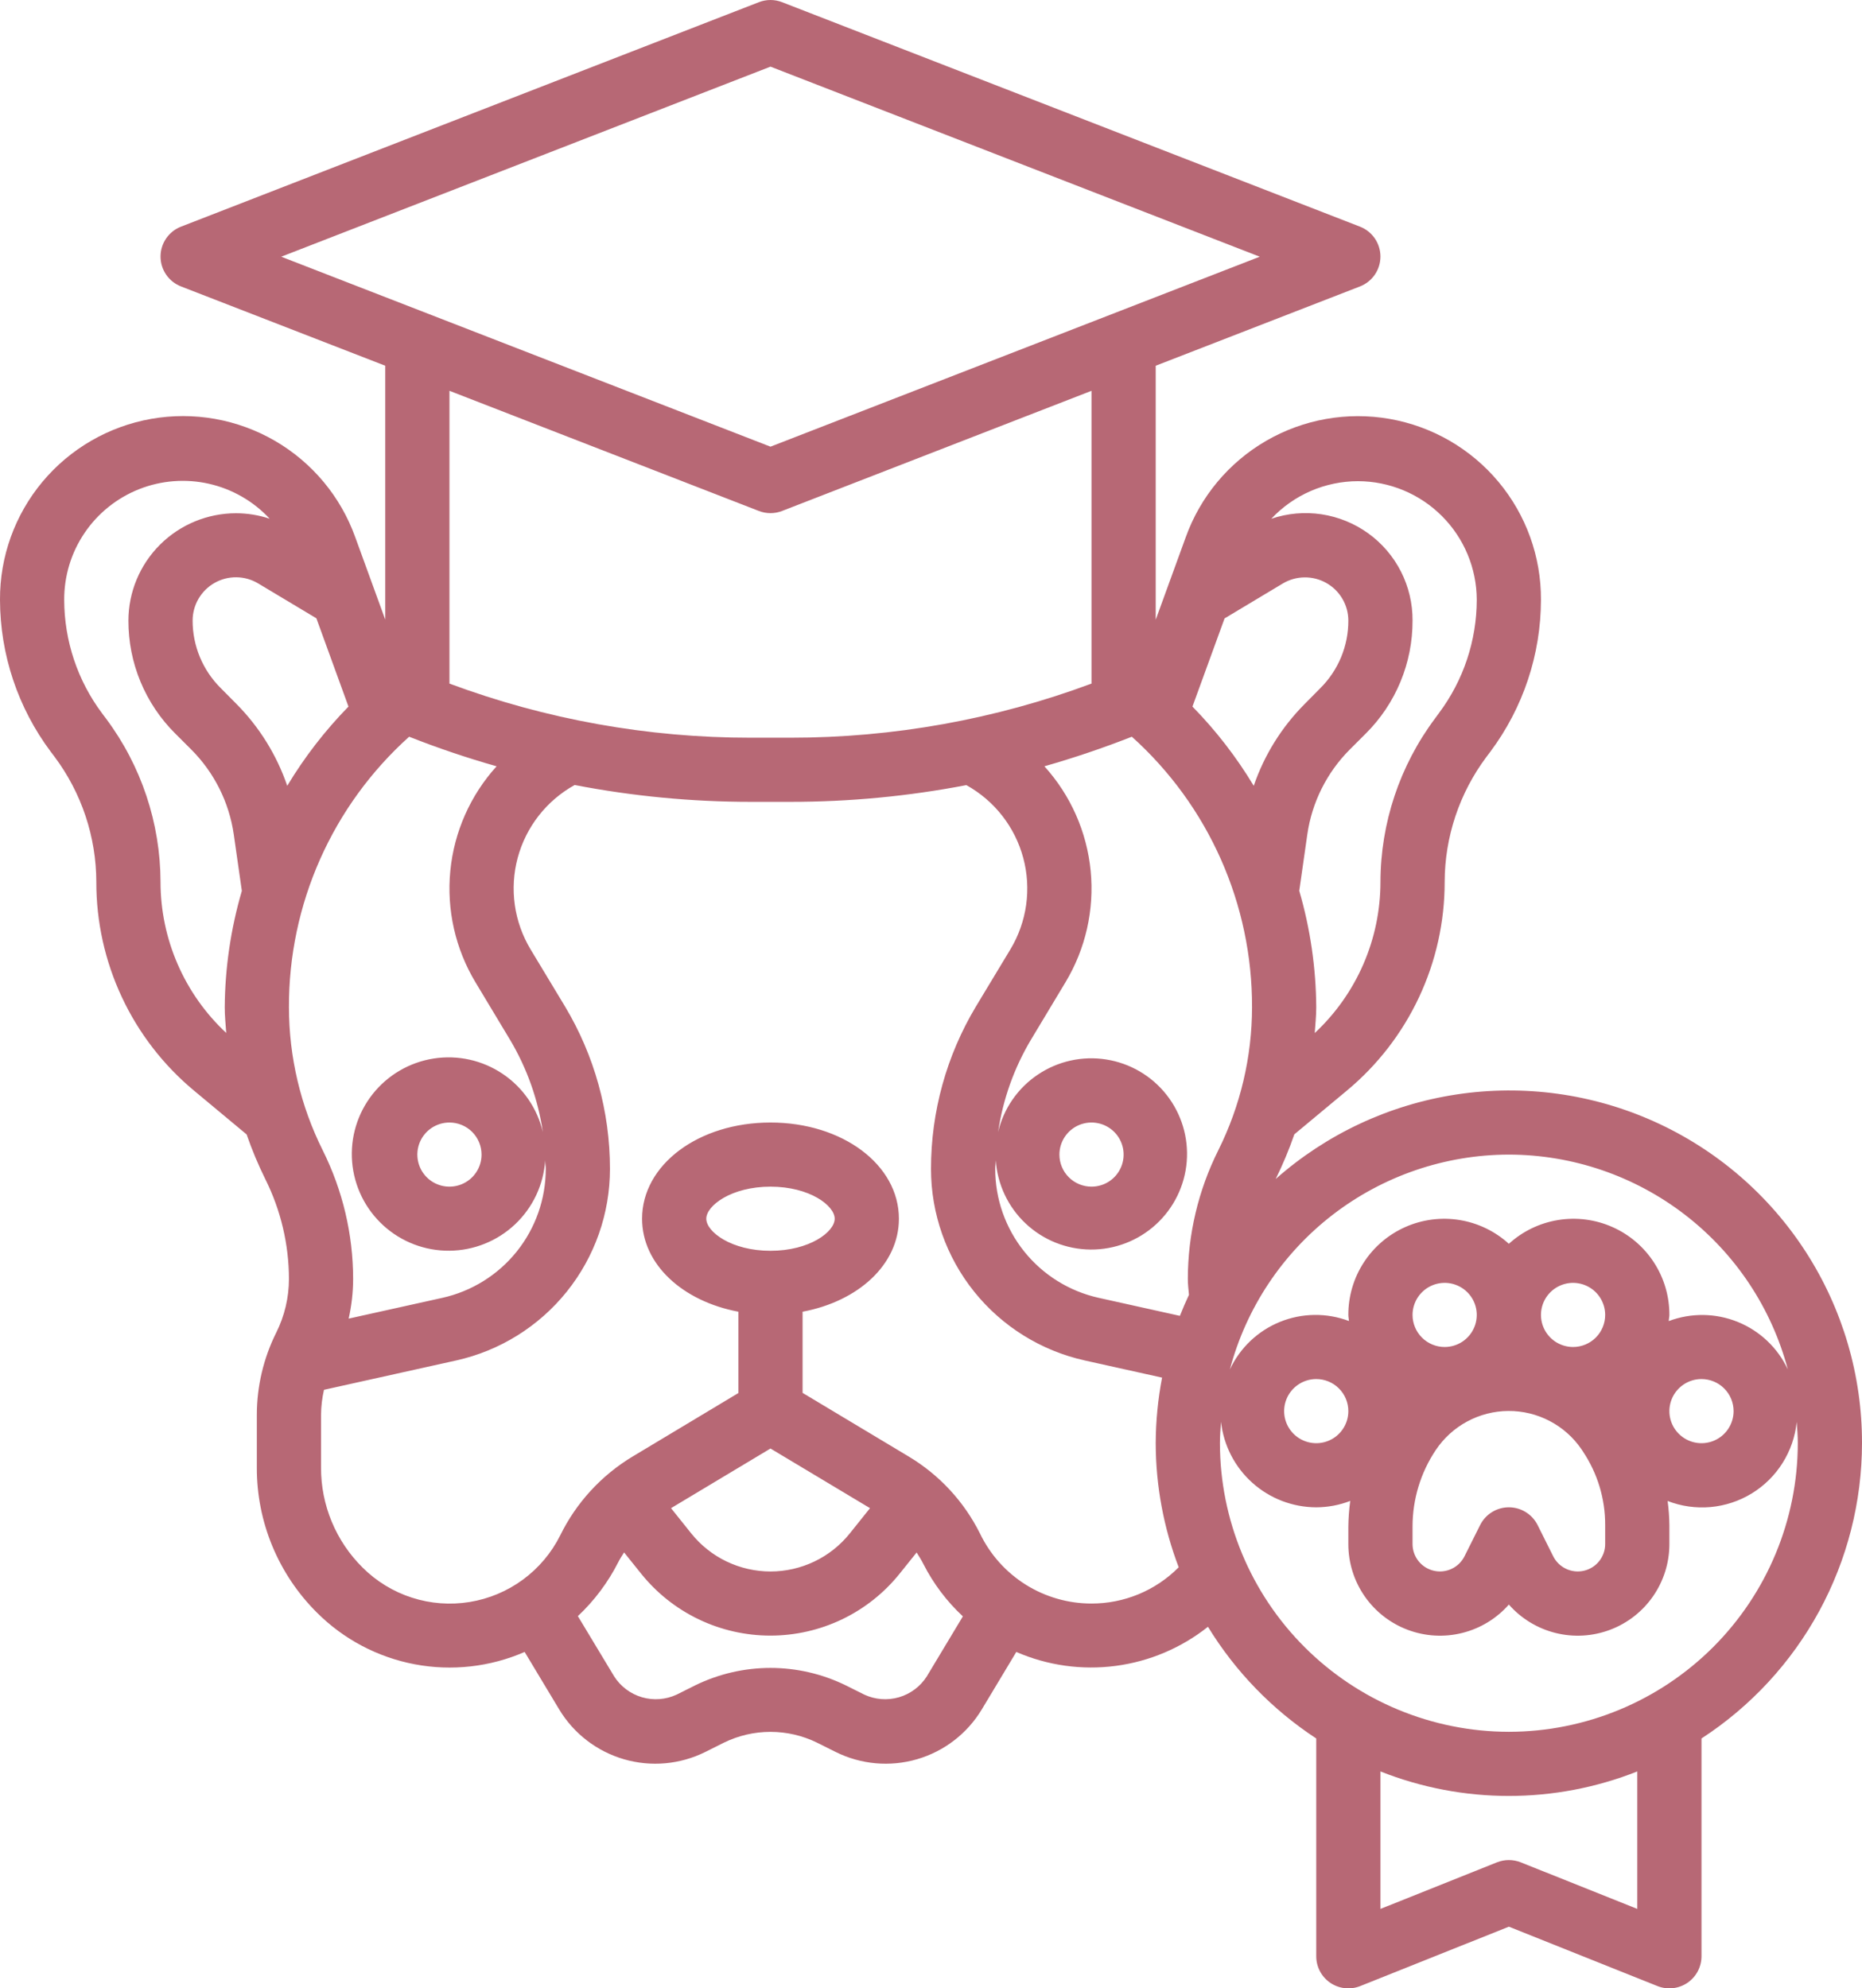 <svg width="118" height="126" viewBox="0 0 118 126" fill="none" xmlns="http://www.w3.org/2000/svg">
<path d="M118 91.453C118.007 87.152 116.769 82.94 114.435 79.325C112.101 75.709 108.771 72.845 104.845 71.076C100.919 69.307 96.565 68.709 92.307 69.354C88.049 69.999 84.068 71.859 80.844 74.711C81.298 73.794 81.692 72.848 82.026 71.881L85.349 69.115C87.292 67.502 88.855 65.481 89.927 63.195C91 60.91 91.554 58.416 91.552 55.892C91.558 53.035 92.485 50.257 94.197 47.967L94.451 47.63C96.526 44.85 97.65 41.477 97.655 38.01C97.668 35.277 96.714 32.628 94.96 30.53C93.206 28.432 90.766 27.021 88.071 26.547C85.376 26.073 82.601 26.565 80.234 27.938C77.868 29.311 76.064 31.475 75.142 34.048L73.241 39.272V23.176L86.185 18.151C86.567 18.003 86.895 17.742 87.127 17.404C87.358 17.066 87.482 16.666 87.482 16.257C87.482 15.848 87.358 15.448 87.127 15.11C86.895 14.772 86.567 14.511 86.185 14.363L49.564 0.139C49.091 -0.046 48.565 -0.046 48.091 0.139L11.471 14.363C11.088 14.511 10.76 14.772 10.529 15.11C10.297 15.448 10.174 15.848 10.174 16.257C10.174 16.666 10.297 17.066 10.529 17.404C10.76 17.742 11.088 18.003 11.471 18.151L24.414 23.176V39.264L22.514 34.044C21.591 31.47 19.787 29.306 17.42 27.933C15.053 26.561 12.277 26.068 9.582 26.543C6.887 27.018 4.447 28.43 2.693 30.528C0.94 32.627 -0.014 35.277 0 38.01C0.008 41.479 1.135 44.853 3.213 47.632L3.459 47.957C5.172 50.249 6.099 53.032 6.104 55.892C6.1 58.417 6.654 60.912 7.727 63.198C8.799 65.485 10.363 67.507 12.307 69.121L15.629 71.887C15.964 72.855 16.36 73.801 16.813 74.719C17.795 76.685 18.307 78.851 18.311 81.047C18.309 82.227 18.034 83.39 17.507 84.445C16.7 86.063 16.278 87.847 16.276 89.655V93C16.271 94.708 16.606 96.4 17.26 97.978C17.915 99.556 18.876 100.988 20.089 102.193C21.778 103.88 23.937 105.02 26.284 105.464C28.631 105.908 31.058 105.636 33.248 104.682L35.435 108.32C36.356 109.852 37.822 110.981 39.541 111.481C41.259 111.98 43.103 111.815 44.704 111.016L45.882 110.427C46.799 109.979 47.806 109.746 48.827 109.746C49.847 109.746 50.855 109.979 51.772 110.427L52.952 111.016C54.553 111.815 56.397 111.98 58.115 111.481C59.833 110.981 61.299 109.852 62.221 108.32L64.406 104.682C66.385 105.542 68.56 105.847 70.7 105.566C72.84 105.285 74.862 104.428 76.552 103.087C78.287 105.924 80.631 108.341 83.414 110.165V123.966C83.414 124.299 83.495 124.626 83.651 124.92C83.807 125.213 84.032 125.464 84.308 125.651C84.583 125.837 84.9 125.953 85.231 125.988C85.562 126.024 85.896 125.978 86.205 125.854L95.621 122.091L105.036 125.854C105.345 125.978 105.68 126.024 106.01 125.988C106.341 125.953 106.658 125.837 106.934 125.651C107.209 125.464 107.435 125.213 107.591 124.92C107.746 124.626 107.828 124.299 107.828 123.966V110.165C110.947 108.137 113.511 105.364 115.288 102.096C117.064 98.829 117.996 95.171 118 91.453ZM95.621 73.165C99.657 73.172 103.579 74.511 106.776 76.973C109.973 79.435 112.266 82.882 113.3 86.78C112.661 85.413 111.528 84.338 110.129 83.77C108.73 83.201 107.167 83.182 105.754 83.715C105.754 83.585 105.793 83.461 105.793 83.329C105.798 82.15 105.46 80.995 104.818 80.005C104.177 79.015 103.261 78.233 102.182 77.755C101.103 77.276 99.908 77.122 98.743 77.311C97.578 77.5 96.493 78.023 95.621 78.818C94.749 78.024 93.664 77.5 92.499 77.311C91.335 77.122 90.14 77.276 89.061 77.754C87.982 78.232 87.066 79.013 86.425 80.003C85.783 80.992 85.444 82.147 85.448 83.325C85.448 83.457 85.479 83.581 85.487 83.711C84.074 83.178 82.511 83.198 81.112 83.767C79.712 84.336 78.58 85.412 77.941 86.78C78.975 82.882 81.268 79.434 84.465 76.972C87.662 74.51 91.584 73.172 95.621 73.165ZM109.862 89.421C109.862 89.823 109.743 90.216 109.519 90.55C109.296 90.885 108.978 91.145 108.606 91.299C108.234 91.453 107.825 91.493 107.431 91.414C107.036 91.336 106.674 91.142 106.389 90.858C106.104 90.574 105.911 90.212 105.832 89.818C105.754 89.424 105.794 89.015 105.948 88.644C106.102 88.272 106.363 87.955 106.697 87.732C107.032 87.508 107.425 87.389 107.828 87.389C108.367 87.389 108.885 87.603 109.266 87.984C109.648 88.365 109.862 88.882 109.862 89.421ZM99.69 85.357C99.287 85.357 98.894 85.238 98.559 85.015C98.225 84.791 97.964 84.474 97.81 84.103C97.656 83.731 97.616 83.323 97.694 82.929C97.773 82.534 97.966 82.172 98.251 81.888C98.536 81.604 98.898 81.411 99.293 81.332C99.687 81.254 100.096 81.294 100.468 81.448C100.84 81.602 101.158 81.862 101.381 82.196C101.605 82.53 101.724 82.923 101.724 83.325C101.724 83.864 101.51 84.381 101.128 84.762C100.747 85.143 100.229 85.357 99.69 85.357ZM89.517 83.325C89.517 82.923 89.637 82.53 89.86 82.196C90.084 81.862 90.401 81.602 90.773 81.448C91.145 81.294 91.554 81.254 91.949 81.332C92.343 81.411 92.706 81.604 92.99 81.888C93.275 82.172 93.469 82.534 93.547 82.929C93.626 83.323 93.585 83.731 93.431 84.103C93.277 84.474 93.017 84.791 92.682 85.015C92.347 85.238 91.954 85.357 91.552 85.357C91.012 85.357 90.495 85.143 90.113 84.762C89.732 84.381 89.517 83.864 89.517 83.325ZM89.517 96.737C89.516 95.011 90.028 93.323 90.988 91.888C91.494 91.131 92.178 90.509 92.981 90.077C93.784 89.645 94.68 89.416 95.592 89.412C96.504 89.406 97.403 89.625 98.21 90.048C99.017 90.471 99.709 91.085 100.223 91.838L100.316 91.98C101.239 93.359 101.729 94.981 101.724 96.639V97.846C101.724 98.237 101.591 98.617 101.348 98.923C101.105 99.229 100.766 99.445 100.385 99.534C100.004 99.624 99.604 99.582 99.249 99.416C98.895 99.251 98.607 98.97 98.432 98.621L97.442 96.641C97.273 96.303 97.013 96.019 96.691 95.82C96.37 95.621 95.999 95.516 95.621 95.516C95.242 95.516 94.872 95.621 94.55 95.82C94.228 96.019 93.969 96.303 93.8 96.641L92.809 98.621C92.634 98.97 92.346 99.251 91.992 99.416C91.638 99.582 91.237 99.624 90.856 99.534C90.475 99.445 90.136 99.229 89.893 98.923C89.65 98.617 89.517 98.237 89.517 97.846V96.737ZM85.448 89.421C85.448 89.823 85.329 90.216 85.105 90.55C84.882 90.885 84.564 91.145 84.192 91.299C83.821 91.453 83.412 91.493 83.017 91.414C82.622 91.336 82.26 91.142 81.975 90.858C81.691 90.574 81.497 90.212 81.418 89.818C81.34 89.424 81.38 89.015 81.534 88.644C81.688 88.272 81.949 87.955 82.284 87.732C82.618 87.508 83.011 87.389 83.414 87.389C83.953 87.389 84.471 87.603 84.852 87.984C85.234 88.365 85.448 88.882 85.448 89.421ZM63.106 73.527C63.208 75.052 63.884 76.484 64.998 77.532C66.112 78.581 67.582 79.171 69.113 79.182C70.644 79.194 72.123 78.626 73.253 77.594C74.383 76.562 75.081 75.142 75.206 73.617C75.331 72.093 74.874 70.578 73.927 69.376C72.981 68.174 71.614 67.374 70.101 67.137C68.589 66.899 67.042 67.242 65.772 68.096C64.501 68.949 63.601 70.251 63.252 71.74C63.556 69.665 64.267 67.67 65.344 65.87L67.52 62.249C68.798 60.126 69.358 57.649 69.118 55.183C68.877 52.718 67.85 50.395 66.186 48.559C68.056 48.026 69.903 47.402 71.728 46.685C74.134 48.847 76.057 51.491 77.369 54.446C78.682 57.401 79.355 60.599 79.345 63.832C79.341 66.977 78.608 70.079 77.205 72.895C75.939 75.427 75.279 78.217 75.276 81.047C75.276 81.385 75.317 81.716 75.347 82.051C75.144 82.488 74.95 82.931 74.773 83.384L69.628 82.242C67.768 81.829 66.104 80.795 64.911 79.31C63.719 77.825 63.069 75.979 63.069 74.075C63.069 73.892 63.099 73.712 63.106 73.527ZM67.138 73.165C67.138 72.763 67.257 72.37 67.481 72.036C67.704 71.702 68.022 71.441 68.394 71.287C68.766 71.134 69.175 71.093 69.569 71.172C69.964 71.25 70.326 71.444 70.611 71.728C70.896 72.012 71.089 72.374 71.168 72.768C71.246 73.163 71.206 73.571 71.052 73.942C70.898 74.314 70.637 74.631 70.303 74.855C69.968 75.078 69.575 75.197 69.172 75.197C68.633 75.197 68.115 74.983 67.734 74.602C67.352 74.221 67.138 73.704 67.138 73.165ZM77.605 39.187L81.29 36.978C81.706 36.729 82.181 36.594 82.667 36.588C83.152 36.582 83.63 36.704 84.053 36.943C84.476 37.181 84.827 37.527 85.072 37.946C85.318 38.364 85.447 38.84 85.448 39.325C85.45 40.122 85.294 40.911 84.989 41.647C84.683 42.383 84.234 43.051 83.668 43.613L82.663 44.629C81.216 46.087 80.118 47.853 79.453 49.796C78.358 47.977 77.055 46.292 75.569 44.775L77.605 39.187ZM86.059 30.492C88.054 30.496 89.966 31.29 91.376 32.699C92.787 34.108 93.581 36.018 93.586 38.01C93.581 40.595 92.743 43.109 91.196 45.181L90.941 45.529C88.704 48.523 87.491 52.157 87.483 55.892C87.482 57.688 87.112 59.464 86.396 61.11C85.68 62.756 84.632 64.238 83.318 65.463C83.355 64.921 83.414 64.38 83.414 63.838C83.399 61.337 83.037 58.85 82.338 56.449L82.848 52.875C83.142 50.84 84.085 48.954 85.538 47.498L86.555 46.482C87.498 45.544 88.245 44.428 88.753 43.2C89.262 41.971 89.521 40.654 89.517 39.325C89.524 38.246 89.272 37.181 88.783 36.219C88.294 35.258 87.582 34.426 86.706 33.795C85.83 33.164 84.816 32.751 83.748 32.59C82.68 32.43 81.588 32.527 80.566 32.873C81.27 32.123 82.121 31.524 83.065 31.114C84.01 30.705 85.029 30.493 86.059 30.492ZM48.828 4.223L79.833 16.267L48.828 28.305L17.822 16.267L48.828 4.223ZM48.091 32.379C48.565 32.563 49.09 32.563 49.564 32.379L69.172 24.765V43.318C63.064 45.591 56.597 46.752 50.079 46.748H47.577C41.058 46.752 34.591 45.591 28.483 43.318V24.765L48.091 32.379ZM30.135 62.251L32.312 65.872C33.388 67.673 34.098 69.668 34.403 71.742C34.052 70.236 33.144 68.917 31.86 68.052C30.576 67.186 29.011 66.838 27.481 67.077C25.951 67.316 24.567 68.125 23.609 69.34C22.651 70.556 22.189 72.088 22.315 73.63C22.442 75.172 23.148 76.609 24.291 77.653C25.434 78.697 26.931 79.27 28.48 79.257C30.029 79.244 31.515 78.646 32.641 77.584C33.767 76.521 34.449 75.073 34.55 73.529C34.55 73.713 34.586 73.894 34.586 74.077C34.586 75.981 33.936 77.827 32.744 79.312C31.551 80.797 29.888 81.831 28.027 82.244L22.095 83.559C22.281 82.734 22.377 81.892 22.379 81.047C22.376 78.218 21.716 75.427 20.453 72.895C19.047 70.079 18.314 66.977 18.311 63.832C18.3 60.599 18.973 57.401 20.286 54.446C21.599 51.491 23.521 48.847 25.928 46.685C27.75 47.404 29.598 48.029 31.471 48.559C29.807 50.395 28.778 52.718 28.538 55.183C28.297 57.648 28.857 60.128 30.135 62.251ZM30.517 73.165C30.517 73.567 30.398 73.96 30.174 74.294C29.951 74.628 29.633 74.888 29.261 75.042C28.89 75.196 28.481 75.236 28.086 75.158C27.691 75.079 27.329 74.886 27.044 74.602C26.76 74.318 26.566 73.956 26.488 73.561C26.409 73.167 26.449 72.758 26.603 72.387C26.757 72.016 27.018 71.698 27.353 71.475C27.687 71.252 28.081 71.133 28.483 71.133C29.022 71.133 29.54 71.347 29.922 71.728C30.303 72.109 30.517 72.626 30.517 73.165ZM20.05 39.181L22.084 44.775C20.6 46.292 19.297 47.977 18.203 49.796C17.538 47.85 16.441 46.08 14.994 44.618L13.987 43.602C13.422 43.042 12.974 42.376 12.669 41.642C12.363 40.907 12.206 40.12 12.207 39.325C12.207 38.84 12.335 38.363 12.58 37.944C12.824 37.524 13.175 37.177 13.598 36.938C14.021 36.698 14.5 36.575 14.986 36.581C15.471 36.587 15.947 36.722 16.363 36.972L20.05 39.181ZM10.173 55.892C10.164 52.156 8.952 48.523 6.714 45.529L6.468 45.202C4.914 43.125 4.073 40.603 4.069 38.01C4.062 36.499 4.512 35.021 5.36 33.77C6.208 32.518 7.414 31.552 8.821 30.996C10.228 30.441 11.77 30.323 13.246 30.657C14.721 30.992 16.061 31.764 17.09 32.871C16.4 32.641 15.678 32.524 14.951 32.524C13.146 32.526 11.415 33.243 10.137 34.518C8.86 35.793 8.141 37.521 8.138 39.325C8.135 40.656 8.395 41.974 8.905 43.203C9.415 44.432 10.164 45.548 11.108 46.486L12.126 47.502C13.579 48.959 14.522 50.845 14.815 52.881L15.326 56.453C14.625 58.851 14.26 61.334 14.242 63.832C14.242 64.374 14.3 64.915 14.337 65.457C13.024 64.233 11.977 62.752 11.261 61.107C10.544 59.461 10.174 57.687 10.173 55.892ZM58.734 106.231C58.326 106.87 57.7 107.34 56.971 107.553C56.242 107.765 55.46 107.705 54.772 107.385L53.59 106.795C52.107 106.071 50.478 105.694 48.827 105.694C47.175 105.694 45.546 106.071 44.063 106.795L42.883 107.385C42.195 107.705 41.414 107.765 40.685 107.553C39.956 107.34 39.329 106.87 38.922 106.231L36.621 102.412C37.669 101.427 38.537 100.267 39.186 98.984C39.294 98.769 39.424 98.578 39.55 98.375L40.623 99.712C41.606 100.939 42.854 101.931 44.273 102.612C45.693 103.293 47.247 103.646 48.822 103.646C50.396 103.646 51.95 103.293 53.37 102.612C54.789 101.931 56.037 100.939 57.02 99.712L58.089 98.379C58.237 98.616 58.39 98.852 58.52 99.114C59.153 100.356 59.999 101.477 61.02 102.427L58.734 106.231ZM48.828 79.261C46.344 79.261 44.759 78.058 44.759 77.229C44.759 76.4 46.344 75.197 48.828 75.197C51.312 75.197 52.897 76.4 52.897 77.229C52.897 78.058 51.312 79.261 48.828 79.261ZM48.828 91.791L55.135 95.57L53.853 97.172C53.25 97.924 52.486 98.531 51.616 98.948C50.746 99.365 49.794 99.582 48.83 99.582C47.865 99.582 46.913 99.365 46.043 98.948C45.174 98.531 44.41 97.924 43.807 97.172L42.525 95.57L48.828 91.791ZM74.688 99.326C73.964 100.054 73.103 100.631 72.154 101.024C71.205 101.417 70.188 101.617 69.16 101.614C67.685 101.613 66.239 101.195 64.991 100.41C63.742 99.624 62.741 98.502 62.103 97.174C61.094 95.151 59.527 93.459 57.586 92.297L50.862 88.265V83.122C54.404 82.46 56.966 80.121 56.966 77.229C56.966 73.809 53.391 71.133 48.828 71.133C44.264 71.133 40.69 73.809 40.69 77.229C40.69 80.117 43.251 82.455 46.793 83.122V88.275L40.079 92.305C38.104 93.496 36.514 95.23 35.5 97.3C34.946 98.407 34.136 99.367 33.138 100.1C32.14 100.833 30.982 101.319 29.758 101.517C28.535 101.716 27.282 101.621 26.103 101.241C24.924 100.861 23.852 100.207 22.976 99.332C22.139 98.503 21.475 97.517 21.024 96.43C20.572 95.343 20.341 94.177 20.345 93V89.655C20.35 89.121 20.413 88.59 20.532 88.07L28.908 86.211C31.672 85.597 34.144 84.059 35.916 81.853C37.688 79.647 38.654 76.904 38.655 74.075C38.657 70.449 37.672 66.89 35.807 63.779L33.624 60.16C33.105 59.297 32.765 58.339 32.625 57.343C32.484 56.347 32.546 55.332 32.807 54.36C33.068 53.388 33.522 52.479 34.142 51.686C34.762 50.893 35.536 50.233 36.417 49.745C40.095 50.455 43.831 50.812 47.577 50.812H50.079C53.825 50.814 57.562 50.459 61.24 49.752C62.12 50.239 62.893 50.899 63.513 51.692C64.132 52.484 64.586 53.393 64.846 54.364C65.107 55.335 65.169 56.349 65.029 57.345C64.889 58.34 64.55 59.298 64.031 60.16L61.848 63.779C59.983 66.89 58.998 70.449 59 74.075C59 76.904 59.966 79.648 61.738 81.854C63.51 84.061 65.983 85.597 68.747 86.211L73.644 87.298C73.381 88.668 73.246 90.059 73.241 91.453C73.246 94.139 73.739 96.802 74.696 99.311L74.688 99.326ZM103.759 120.965L96.377 118.014C95.891 117.821 95.35 117.821 94.864 118.014L87.483 120.965V112.254C92.71 114.324 98.531 114.324 103.759 112.254V120.965ZM95.621 109.742C90.766 109.737 86.112 107.808 82.679 104.379C79.247 100.951 77.316 96.302 77.31 91.453C77.31 90.996 77.345 90.549 77.379 90.1C77.543 91.586 78.248 92.96 79.361 93.959C80.474 94.959 81.917 95.513 83.414 95.517C84.151 95.515 84.881 95.377 85.568 95.111C85.494 95.655 85.454 96.204 85.448 96.753V97.852C85.449 99.032 85.809 100.183 86.481 101.152C87.153 102.122 88.105 102.864 89.21 103.279C90.314 103.695 91.52 103.764 92.665 103.478C93.811 103.192 94.842 102.565 95.621 101.679C96.4 102.565 97.431 103.192 98.576 103.478C99.722 103.764 100.927 103.695 102.032 103.279C103.137 102.864 104.088 102.122 104.76 101.152C105.432 100.183 105.793 99.032 105.793 97.852V96.645C105.788 96.133 105.75 95.622 105.681 95.115C106.547 95.451 107.479 95.583 108.404 95.5C109.329 95.416 110.223 95.121 111.015 94.636C111.807 94.151 112.476 93.49 112.969 92.704C113.463 91.918 113.769 91.029 113.862 90.106C113.896 90.555 113.931 91.002 113.931 91.46C113.924 96.307 111.992 100.954 108.56 104.382C105.127 107.809 100.474 109.737 95.621 109.742Z" fill="#B76875"/>
</svg>
